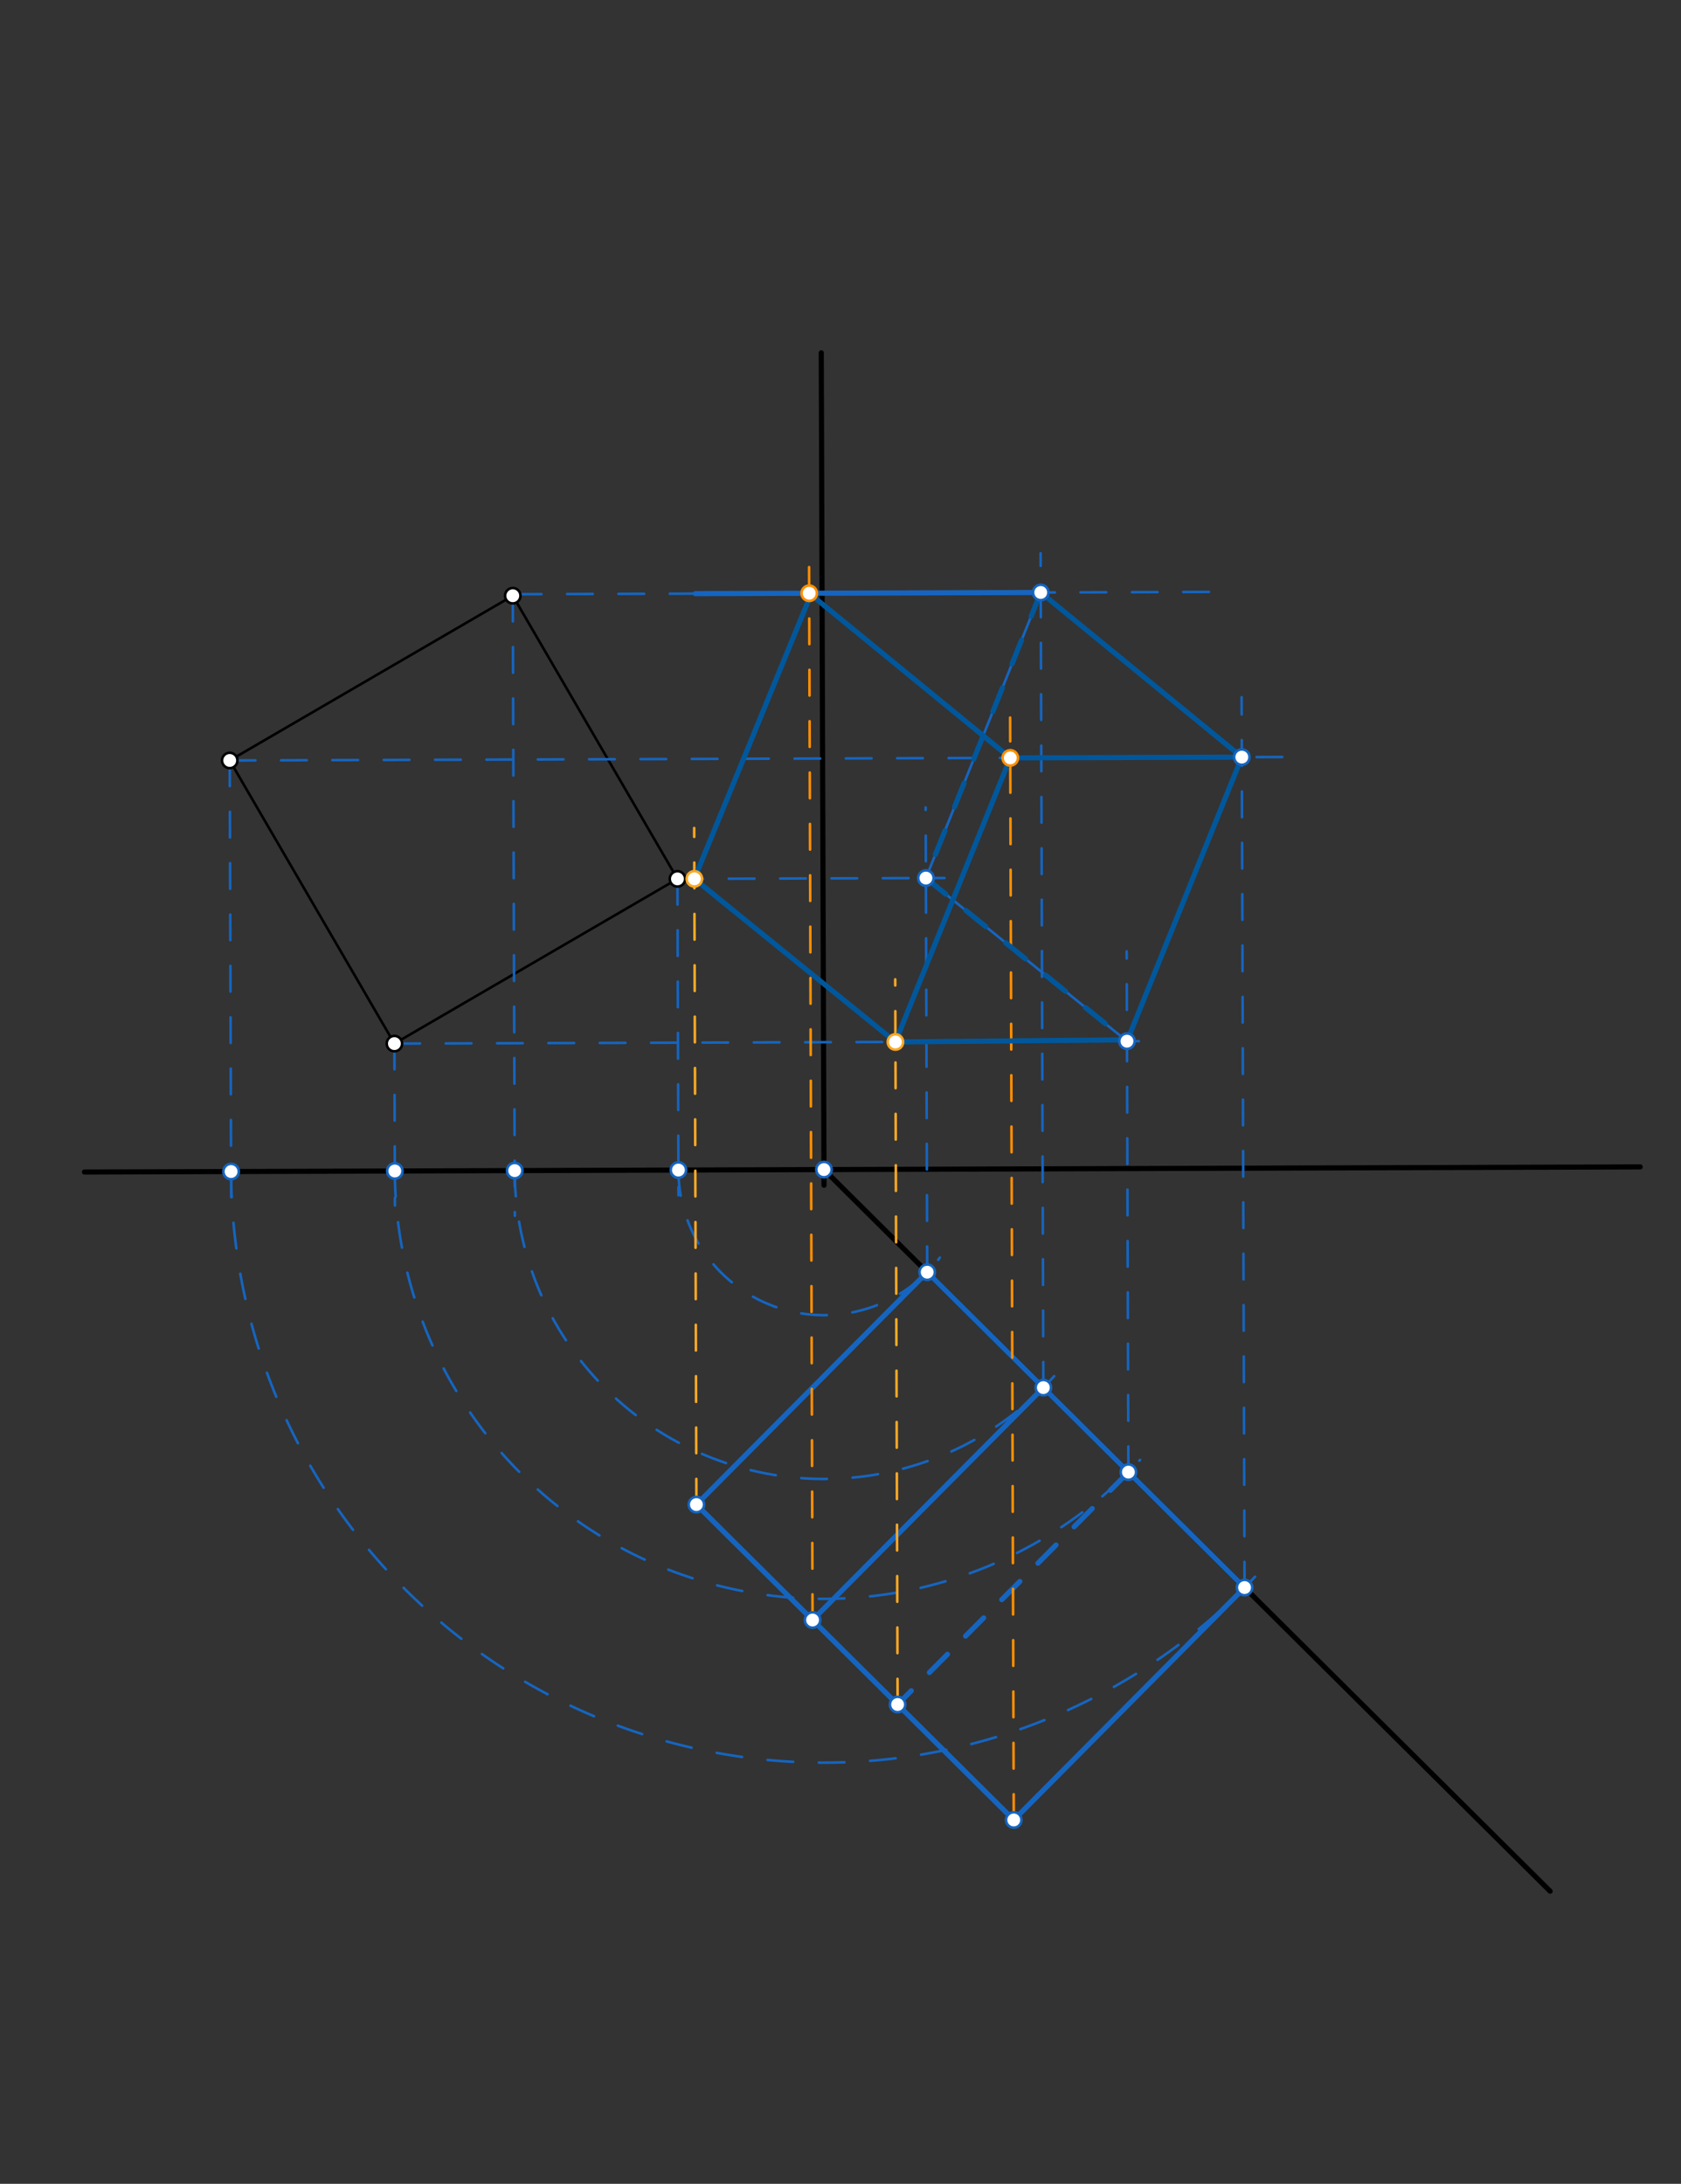 <svg xmlns="http://www.w3.org/2000/svg" class="svg--1it" height="100%" preserveAspectRatio="xMidYMid meet" viewBox="0 0 654.803 850.394" width="100%"><rect x="0" y="0" width="654.803" height="850.394" fill="#333333" stroke="none"/><defs><marker id="marker-arrow" markerHeight="16" markerUnits="userSpaceOnUse" markerWidth="24" orient="auto-start-reverse" refX="24" refY="4" viewBox="0 0 24 8"><path d="M 0 0 L 24 4 L 0 8 z" stroke="inherit"></path></marker></defs><g class="aux-layer--1FB"></g><g class="main-layer--3Vd"><g class="element--2qn"><line stroke="#000000" stroke-dasharray="none" stroke-linecap="round" stroke-width="2" x1="32.906" x2="638.906" y1="456.391" y2="454.391"></line></g><g class="element--2qn"><line stroke="#000000" stroke-dasharray="none" stroke-linecap="round" stroke-width="2" x1="319.906" x2="320.976" y1="137.391" y2="461.552"></line></g><g class="element--2qn"><line stroke="#000000" stroke-dasharray="none" stroke-linecap="round" stroke-width="2" x1="320.956" x2="603.827" y1="455.44" y2="736.45"></line></g><g class="element--2qn"><line stroke="#000000" stroke-dasharray="none" stroke-linecap="round" stroke-width="1" x1="263.889" x2="199.745" y1="342.242" y2="231.984"></line></g><g class="element--2qn"><line stroke="#000000" stroke-dasharray="none" stroke-linecap="round" stroke-width="1" x1="199.745" x2="89.487" y1="231.984" y2="296.127"></line></g><g class="element--2qn"><line stroke="#000000" stroke-dasharray="none" stroke-linecap="round" stroke-width="1" x1="89.487" x2="153.631" y1="296.127" y2="406.386"></line></g><g class="element--2qn"><line stroke="#000000" stroke-dasharray="none" stroke-linecap="round" stroke-width="1" x1="263.889" x2="153.631" y1="342.242" y2="406.386"></line></g><g class="element--2qn"><line stroke="#1565C0" stroke-dasharray="10" stroke-linecap="round" stroke-width="1" x1="199.745" x2="200.542" y1="231.984" y2="473.415"></line></g><g class="element--2qn"><line stroke="#1565C0" stroke-dasharray="10" stroke-linecap="round" stroke-width="1" x1="89.487" x2="90.056" y1="296.127" y2="468.42"></line></g><g class="element--2qn"><line stroke="#1565C0" stroke-dasharray="10" stroke-linecap="round" stroke-width="1" x1="153.631" x2="153.839" y1="406.386" y2="469.421"></line></g><g class="element--2qn"><line stroke="#1565C0" stroke-dasharray="10" stroke-linecap="round" stroke-width="1" x1="263.889" x2="264.296" y1="342.242" y2="465.478"></line></g><g class="element--2qn"><path d="M 200.484 455.838 A 120.472 120.472 0 0 0 411.142 535.315" fill="none" stroke="#1565C0" stroke-dasharray="10" stroke-linecap="round" stroke-width="1"></path></g><g class="element--2qn"><path d="M 90.015 456.202 A 230.942 230.942 0 0 0 489.043 613.809" fill="none" stroke="#1565C0" stroke-dasharray="10" stroke-linecap="round" stroke-width="1"></path></g><g class="element--2qn"><path d="M 153.795 455.992 A 167.162 167.162 0 0 0 444.106 568.477" fill="none" stroke="#1565C0" stroke-dasharray="10" stroke-linecap="round" stroke-width="1"></path></g><g class="element--2qn"><path d="M 264.263 455.627 A 56.693 56.693 0 0 0 366.113 489.717" fill="none" stroke="#1565C0" stroke-dasharray="10" stroke-linecap="round" stroke-width="1"></path></g><g class="element--2qn"><line stroke="#1565C0" stroke-dasharray="10" stroke-linecap="round" stroke-width="1" x1="200.906" x2="472.841" y1="231.391" y2="230.493"></line></g><g class="element--2qn"><line stroke="#1565C0" stroke-dasharray="10" stroke-linecap="round" stroke-width="1" x1="406.423" x2="405.351" y1="540.345" y2="215.439"></line></g><g class="element--2qn"><line stroke="#1565C0" stroke-dasharray="10" stroke-linecap="round" stroke-width="1" x1="484.795" x2="483.65" y1="618.201" y2="271.477"></line></g><g class="element--2qn"><line stroke="#1565C0" stroke-dasharray="10" stroke-linecap="round" stroke-width="1" x1="89.487" x2="500.881" y1="296.127" y2="294.77"></line></g><g class="element--2qn"><line stroke="#1565C0" stroke-dasharray="10" stroke-linecap="round" stroke-width="1" x1="439.547" x2="438.878" y1="573.251" y2="370.46"></line></g><g class="element--2qn"><line stroke="#1565C0" stroke-dasharray="10" stroke-linecap="round" stroke-width="1" x1="153.631" x2="450.88" y1="406.386" y2="405.405"></line></g><g class="element--2qn"><line stroke="#1565C0" stroke-dasharray="10" stroke-linecap="round" stroke-width="1" x1="361.176" x2="360.579" y1="495.395" y2="314.421"></line></g><g class="element--2qn"><line stroke="#1565C0" stroke-dasharray="10" stroke-linecap="round" stroke-width="1" x1="263.889" x2="367.898" y1="342.242" y2="341.899"></line></g><g class="element--2qn"><line stroke="#1565C0" stroke-dasharray="none" stroke-linecap="round" stroke-width="1" x1="405.402" x2="483.727" y1="230.716" y2="294.826"></line></g><g class="element--2qn"><line stroke="#1565C0" stroke-dasharray="none" stroke-linecap="round" stroke-width="1" x1="483.727" x2="438.993" y1="294.826" y2="405.444"></line></g><g class="element--2qn"><line stroke="#1565C0" stroke-dasharray="none" stroke-linecap="round" stroke-width="1" x1="438.993" x2="360.669" y1="405.444" y2="341.922"></line></g><g class="element--2qn"><line stroke="#1565C0" stroke-dasharray="none" stroke-linecap="round" stroke-width="1" x1="360.669" x2="405.402" y1="341.922" y2="230.716"></line></g><g class="element--2qn"><line stroke="#1565C0" stroke-dasharray="none" stroke-linecap="round" stroke-width="2" x1="361.176" x2="484.795" y1="495.395" y2="618.201"></line></g><g class="element--2qn"><line stroke="#1565C0" stroke-dasharray="none" stroke-linecap="round" stroke-width="1" x1="406.423" x2="316.524" y1="540.345" y2="630.84"></line></g><g class="element--2qn"><line stroke="#1565C0" stroke-dasharray="none" stroke-linecap="round" stroke-width="1" x1="484.795" x2="394.895" y1="618.201" y2="708.696"></line></g><g class="element--2qn"><line stroke="#1565C0" stroke-dasharray="10" stroke-linecap="round" stroke-width="2" x1="439.547" x2="349.647" y1="573.251" y2="663.746"></line></g><g class="element--2qn"><line stroke="#1565C0" stroke-dasharray="none" stroke-linecap="round" stroke-width="1" x1="361.176" x2="271.276" y1="495.395" y2="585.89"></line></g><g class="element--2qn"><line stroke="#1565C0" stroke-dasharray="none" stroke-linecap="round" stroke-width="1" x1="271.276" x2="394.895" y1="585.89" y2="708.696"></line></g><g class="element--2qn"><line stroke="#1565C0" stroke-dasharray="none" stroke-linecap="round" stroke-width="2" x1="361.176" x2="271.276" y1="495.395" y2="585.89"></line></g><g class="element--2qn"><line stroke="#1565C0" stroke-dasharray="none" stroke-linecap="round" stroke-width="2" x1="271.276" x2="394.895" y1="585.89" y2="708.696"></line></g><g class="element--2qn"><line stroke="#1565C0" stroke-dasharray="none" stroke-linecap="round" stroke-width="2" x1="394.895" x2="484.795" y1="708.696" y2="618.201"></line></g><g class="element--2qn"><line stroke="#1565C0" stroke-dasharray="none" stroke-linecap="round" stroke-width="2" x1="406.423" x2="316.524" y1="540.345" y2="630.84"></line></g><g class="element--2qn"><line stroke="#1565C0" stroke-dasharray="none" stroke-linecap="round" stroke-width="2" x1="405.402" x2="270.892" y1="230.716" y2="231.16"></line></g><g class="element--2qn"><line stroke="#FF8F00" stroke-dasharray="10" stroke-linecap="round" stroke-width="1" x1="316.524" x2="315.139" y1="630.84" y2="211.317"></line></g><g class="element--2qn"><line stroke="#FF8F00" stroke-dasharray="10" stroke-linecap="round" stroke-width="1" x1="394.895" x2="393.478" y1="708.696" y2="279.418"></line></g><g class="element--2qn"><line stroke="#1565C0" stroke-dasharray="none" stroke-linecap="round" stroke-width="1" x1="393.53" x2="483.727" y1="295.124" y2="294.826"></line></g><g class="element--2qn"><line stroke="#1565C0" stroke-dasharray="none" stroke-linecap="round" stroke-width="1" x1="315.204" x2="393.53" y1="231.013" y2="295.124"></line></g><g class="element--2qn"><line stroke="#F9A825" stroke-dasharray="10" stroke-linecap="round" stroke-width="1" x1="349.647" x2="348.715" y1="663.746" y2="381.362"></line></g><g class="element--2qn"><line stroke="#F9A825" stroke-dasharray="10" stroke-linecap="round" stroke-width="1" x1="271.276" x2="270.407" y1="585.89" y2="322.432"></line></g><g class="element--2qn"><line stroke="#01579B" stroke-dasharray="none" stroke-linecap="round" stroke-width="2" x1="315.204" x2="393.53" y1="231.013" y2="295.124"></line></g><g class="element--2qn"><line stroke="#01579B" stroke-dasharray="none" stroke-linecap="round" stroke-width="2" x1="393.53" x2="483.727" y1="295.124" y2="294.826"></line></g><g class="element--2qn"><line stroke="#01579B" stroke-dasharray="none" stroke-linecap="round" stroke-width="2" x1="483.727" x2="405.402" y1="294.826" y2="230.716"></line></g><g class="element--2qn"><line stroke="#01579B" stroke-dasharray="none" stroke-linecap="round" stroke-width="2" x1="483.727" x2="438.993" y1="294.826" y2="405.444"></line></g><g class="element--2qn"><line stroke="#01579B" stroke-dasharray="none" stroke-linecap="round" stroke-width="2" x1="393.53" x2="348.796" y1="295.124" y2="405.742"></line></g><g class="element--2qn"><line stroke="#01579B" stroke-dasharray="none" stroke-linecap="round" stroke-width="2" x1="348.796" x2="439.206" y1="405.742" y2="404.917"></line></g><g class="element--2qn"><line stroke="#01579B" stroke-dasharray="none" stroke-linecap="round" stroke-width="2" x1="348.796" x2="270.472" y1="405.742" y2="342.22"></line></g><g class="element--2qn"><line stroke="#01579B" stroke-dasharray="none" stroke-linecap="round" stroke-width="2" x1="270.472" x2="315.906" y1="342.22" y2="231.391"></line></g><g class="element--2qn"><line stroke="#01579B" stroke-dasharray="10" stroke-linecap="round" stroke-width="2" x1="405.402" x2="360.669" y1="230.716" y2="341.922"></line></g><g class="element--2qn"><line stroke="#01579B" stroke-dasharray="10" stroke-linecap="round" stroke-width="2" x1="360.669" x2="438.353" y1="341.922" y2="404.925"></line></g><g class="element--2qn"><circle cx="263.889" cy="342.242" r="3" stroke="#000000" stroke-width="1" fill="#ffffff"></circle>}</g><g class="element--2qn"><circle cx="199.745" cy="231.984" r="3" stroke="#000000" stroke-width="1" fill="#ffffff"></circle>}</g><g class="element--2qn"><circle cx="89.487" cy="296.127" r="3" stroke="#000000" stroke-width="1" fill="#ffffff"></circle>}</g><g class="element--2qn"><circle cx="153.631" cy="406.386" r="3" stroke="#000000" stroke-width="1" fill="#ffffff"></circle>}</g><g class="element--2qn"><circle cx="200.484" cy="455.838" r="3" stroke="#1565C0" stroke-width="1" fill="#ffffff"></circle>}</g><g class="element--2qn"><circle cx="90.015" cy="456.202" r="3" stroke="#1565C0" stroke-width="1" fill="#ffffff"></circle>}</g><g class="element--2qn"><circle cx="153.795" cy="455.992" r="3" stroke="#1565C0" stroke-width="1" fill="#ffffff"></circle>}</g><g class="element--2qn"><circle cx="264.263" cy="455.627" r="3" stroke="#1565C0" stroke-width="1" fill="#ffffff"></circle>}</g><g class="element--2qn"><circle cx="320.956" cy="455.44" r="3" stroke="#1565C0" stroke-width="1" fill="#ffffff"></circle>}</g><g class="element--2qn"><circle cx="406.423" cy="540.345" r="3" stroke="#1565C0" stroke-width="1" fill="#ffffff"></circle>}</g><g class="element--2qn"><circle cx="484.795" cy="618.201" r="3" stroke="#1565C0" stroke-width="1" fill="#ffffff"></circle>}</g><g class="element--2qn"><circle cx="439.547" cy="573.251" r="3" stroke="#1565C0" stroke-width="1" fill="#ffffff"></circle>}</g><g class="element--2qn"><circle cx="361.176" cy="495.395" r="3" stroke="#1565C0" stroke-width="1" fill="#ffffff"></circle>}</g><g class="element--2qn"><circle cx="405.402" cy="230.716" r="3" stroke="#1565C0" stroke-width="1" fill="#ffffff"></circle>}</g><g class="element--2qn"><circle cx="483.727" cy="294.826" r="3" stroke="#1565C0" stroke-width="1" fill="#ffffff"></circle>}</g><g class="element--2qn"><circle cx="438.993" cy="405.444" r="3" stroke="#1565C0" stroke-width="1" fill="#ffffff"></circle>}</g><g class="element--2qn"><circle cx="360.669" cy="341.922" r="3" stroke="#1565C0" stroke-width="1" fill="#ffffff"></circle>}</g><g class="element--2qn"><circle cx="316.524" cy="630.84" r="3" stroke="#1565C0" stroke-width="1" fill="#ffffff"></circle>}</g><g class="element--2qn"><circle cx="394.895" cy="708.696" r="3" stroke="#1565C0" stroke-width="1" fill="#ffffff"></circle>}</g><g class="element--2qn"><circle cx="349.647" cy="663.746" r="3" stroke="#1565C0" stroke-width="1" fill="#ffffff"></circle>}</g><g class="element--2qn"><circle cx="271.276" cy="585.89" r="3" stroke="#1565C0" stroke-width="1" fill="#ffffff"></circle>}</g><g class="element--2qn"><circle cx="315.204" cy="231.013" r="3" stroke="#FF8F00" stroke-width="1" fill="#ffffff"></circle>}</g><g class="element--2qn"><circle cx="393.53" cy="295.124" r="3" stroke="#FF8F00" stroke-width="1" fill="#ffffff"></circle>}</g><g class="element--2qn"><circle cx="348.796" cy="405.742" r="3" stroke="#F9A825" stroke-width="1" fill="#ffffff"></circle>}</g><g class="element--2qn"><circle cx="270.472" cy="342.22" r="3" stroke="#F9A825" stroke-width="1" fill="#ffffff"></circle>}</g></g><g class="snaps-layer--2PT"></g><g class="temp-layer--rAP"></g></svg>